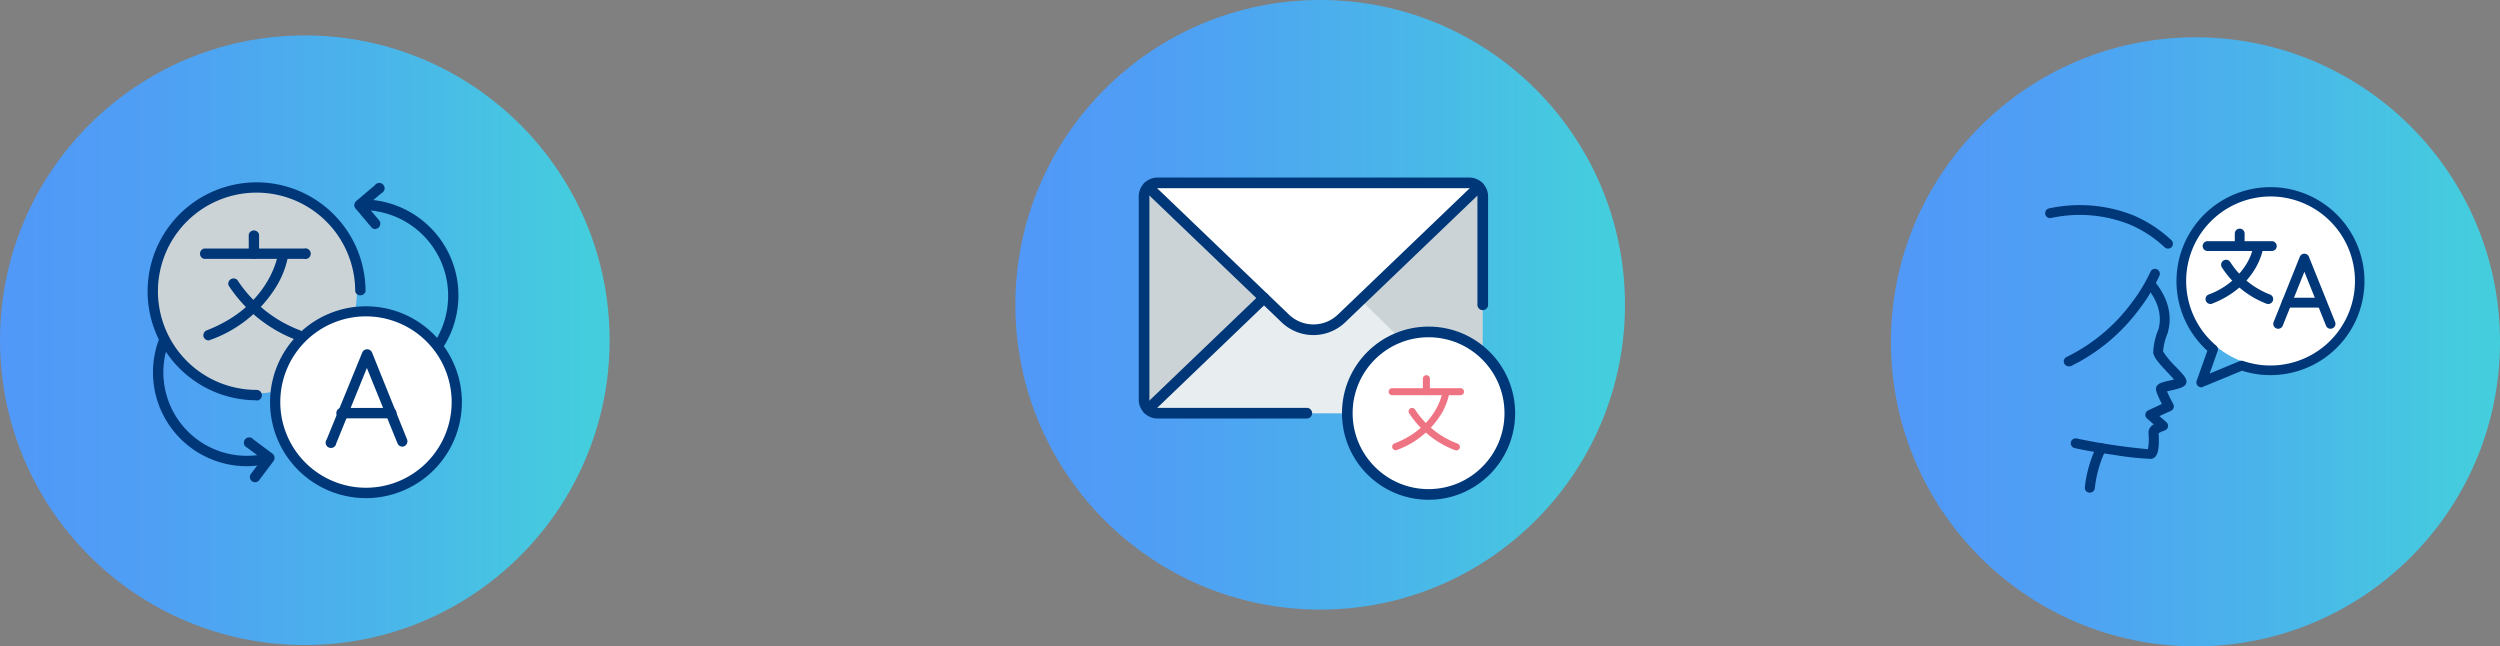 <svg xmlns="http://www.w3.org/2000/svg" xmlns:xlink="http://www.w3.org/1999/xlink" width="469.16" height="121.31" viewBox="0 0 469.16 121.31"><rect x="0" y="0" width="469.16" height="121.31" fill="#808080" stroke="none"/><defs><linearGradient id="a" y1="63.85" x2="114.41" y2="63.85" gradientUnits="userSpaceOnUse"><stop offset="0" stop-color="#5198f8"/><stop offset="0.25" stop-color="#4f9ff4"/><stop offset="0.61" stop-color="#4ab4ea"/><stop offset="0.97" stop-color="#44cedd"/></linearGradient><linearGradient id="b" x1="354.85" y1="64.15" x2="469.16" y2="64.15" xlink:href="#a"/><linearGradient id="c" x1="190.55" y1="57.2" x2="304.96" y2="57.2" xlink:href="#a"/></defs><title>visual-drive-customer</title><circle cx="57.2" cy="63.85" r="57.2" fill="url(#a)"/><circle cx="412.01" cy="64.15" r="57.15" fill="url(#b)"/><circle cx="426.46" cy="52.33" r="16.5" fill="#fff"/><path d="M388.21,68.74a.92.92,0,0,1-.39-1.75,33.38,33.38,0,0,0,12.09-10,31.54,31.54,0,0,0,3.66-6,.92.92,0,0,1,1.7.7,32.45,32.45,0,0,1-3.86,6.4,35.22,35.22,0,0,1-12.8,10.63A.93.93,0,0,1,388.21,68.74Z" fill="#003779"/><path d="M403.2,86.09a51.66,51.66,0,0,1-6-.65c-3.22-.46-6.45-1-7.85-1.35a.92.92,0,1,1,.42-1.79,117.88,117.88,0,0,0,13.32,2,10.25,10.25,0,0,0,.11-2.84c0-.19,0-.33,0-.43a1.68,1.68,0,0,1,1-1.38l-1.28-1.11a.92.92,0,0,1,.22-1.53l2.57-1.2c-1.11-2.15-1.11-2.64-1.11-2.81,0-1,1.1-1.27,2.63-1.6l.76-.18-1-1.1c-1.74-1.83-2.8-3-2.91-3.95a12.37,12.37,0,0,1,1-4.41c.92-3.47-1-6.39-2.22-7.83a.93.93,0,0,1,1.41-1.2c1.46,1.73,3.75,5.26,2.57,9.57a.54.54,0,0,1,0,.1,11.45,11.45,0,0,0-.91,3.55,16.3,16.3,0,0,0,2.42,2.91c1.55,1.63,2.13,2.24,1.94,3s-1.16,1-2.62,1.36l-1,.23c.25.6.73,1.57,1.17,2.37a.92.92,0,0,1,.06.73.91.91,0,0,1-.48.54l-2.17,1,1.3,1.13a.92.92,0,0,1,.3.87.94.94,0,0,1-.62.7,5.2,5.2,0,0,0-1.12.5v.1c.11,2.68-.05,4.3-1.2,4.68A1.87,1.87,0,0,1,403.2,86.09Zm2.69-20.17Z" fill="#003779"/><path d="M392.16,92.45h-.11a.92.92,0,0,1-.8-1,23.22,23.22,0,0,1,2.26-7.8.93.93,0,0,1,1.25-.36.91.91,0,0,1,.36,1.25h0a21.93,21.93,0,0,0-2,7.13A.93.93,0,0,1,392.16,92.45Z" fill="#003779"/><path d="M406.85,46.65a.94.94,0,0,1-.67-.28,22.25,22.25,0,0,0-6.56-4.26,25.35,25.35,0,0,0-14.7-1.2.92.92,0,0,1-.39-1.8,27.22,27.22,0,0,1,15.77,1.28,24.31,24.31,0,0,1,7.21,4.7.94.94,0,0,1,0,1.31A.92.92,0,0,1,406.85,46.65Z" fill="#003779"/><path d="M413.11,72.69a.89.89,0,0,1-.63-.26.91.91,0,0,1-.24-1l2-5.6a17.64,17.64,0,1,1,6.5,3.74l-7.27,3A1,1,0,0,1,413.11,72.69Zm13-35.82a15.87,15.87,0,0,0-10.21,28,.9.9,0,0,1,.28,1l-1.51,4.23,5.67-2.35a1,1,0,0,1,.65,0,15.86,15.86,0,1,0,5.12-30.88Z" fill="#003779"/><path d="M426.34,47.1H414.28a.92.92,0,0,1,0-1.84h12.06a.92.92,0,1,1,0,1.84Z" fill="#003779"/><path d="M420.31,47.1a.92.92,0,0,1-.92-.92V43.83a.92.92,0,1,1,1.84,0v2.35A.92.92,0,0,1,420.31,47.1Z" fill="#003779"/><path d="M414.82,57.05a.93.93,0,0,1-.86-.59.92.92,0,0,1,.52-1.19,13.87,13.87,0,0,0,7-5.58,10,10,0,0,0,1.39-3.41.92.92,0,0,1,1.82.26c0,.29-1.1,7.15-9.55,10.44A.78.78,0,0,1,414.82,57.05Z" fill="#003779"/><path d="M425.65,57.05a.83.83,0,0,1-.34-.07,17.29,17.29,0,0,1-8.34-6.8.92.92,0,0,1,1.57-1A15.41,15.41,0,0,0,426,55.27a.92.92,0,0,1,.53,1.19A.94.94,0,0,1,425.65,57.05Z" fill="#003779"/><path d="M427.53,61.7a.83.83,0,0,1-.34-.07.92.92,0,0,1-.51-1.2l4.91-12.24a.92.92,0,0,1,1.71,0l4.92,12.24a.93.93,0,0,1-.52,1.2.91.91,0,0,1-1.19-.51L432.45,51l-4.06,10.12A.93.93,0,0,1,427.53,61.7Z" fill="#003779"/><path d="M435.64,57.72h-6.51a.92.92,0,0,1,0-1.84h6.51a.92.92,0,1,1,0,1.84Z" fill="#003779"/><circle cx="247.75" cy="57.2" r="57.2" fill="url(#c)"/><rect x="214.7" y="34.32" width="63.56" height="43.22" rx="2.54" fill="#ccd3d6"/><path d="M217.24,77.54h58.48a2.49,2.49,0,0,0,1.09-.25L255,55.93H236.46L215.32,76.65A2.54,2.54,0,0,0,217.24,77.54Z" fill="#e8eeef"/><path d="M277.52,35.07,251.76,59.76a7.63,7.63,0,0,1-10.56,0L215.45,35.07" fill="#fff" stroke="#003779" stroke-linecap="round" stroke-linejoin="round" stroke-width="2"/><line x1="237.21" y1="55.93" x2="215.45" y2="76.8" fill="none" stroke="#003779" stroke-linecap="round" stroke-linejoin="round" stroke-width="2"/><path d="M278.26,57.2V36.86a2.54,2.54,0,0,0-2.54-2.54H217.24a2.54,2.54,0,0,0-2.54,2.54V75a2.54,2.54,0,0,0,2.54,2.54h28" fill="none" stroke="#003779" stroke-linecap="round" stroke-linejoin="round" stroke-width="2"/><circle cx="268.09" cy="77.54" r="15.25" fill="#fff" stroke="#003779" stroke-linecap="round" stroke-linejoin="round" stroke-width="2"/><path d="M274,74.16H261.34a.66.66,0,1,1,0-1.31H274a.66.66,0,1,1,0,1.31Z" fill="#ef7483"/><path d="M267.68,74.16a.66.66,0,0,1-.66-.65V71.07a.66.66,0,0,1,1.32,0v2.44A.66.66,0,0,1,267.68,74.16Z" fill="#ef7483"/><path d="M261.91,84.49a.66.66,0,0,1-.24-1.27c8-3.08,9-9.5,9-9.56a.66.66,0,1,1,1.3.18,11.67,11.67,0,0,1-1.64,4.08,16.21,16.21,0,0,1-8.21,6.53A.59.59,0,0,1,261.91,84.49Z" fill="#ef7483"/><path d="M273.29,84.49a.59.59,0,0,1-.23,0,17.81,17.81,0,0,1-8.62-6.94.65.65,0,0,1,.21-.9.66.66,0,0,1,.91.21,16.37,16.37,0,0,0,8,6.4.66.66,0,0,1-.24,1.27Z" fill="#ef7483"/><circle cx="47.96" cy="54.83" r="19" fill="#ccd3d6"/><circle cx="68.96" cy="74.83" r="17" fill="#fff"/><path d="M48.15,75.12A20.45,20.45,0,1,1,68.6,54.67a1,1,0,0,1-1.94,0,18.51,18.51,0,1,0-18.51,18.5,1,1,0,1,1,0,2Z" fill="#003779"/><path d="M68.68,93.48a18,18,0,1,1,18-18A18,18,0,0,1,68.68,93.48Zm0-34.11A16.08,16.08,0,1,0,84.76,75.45,16.1,16.1,0,0,0,68.68,59.37Z" fill="#003779"/><path d="M57.07,48.58H38.29a1,1,0,0,1,0-1.94H57.07a1,1,0,1,1,0,1.94Z" fill="#003779"/><path d="M47.68,48.58a1,1,0,0,1-1-1V44a1,1,0,0,1,1.94,0v3.61A1,1,0,0,1,47.68,48.58Z" fill="#003779"/><path d="M39.13,63.88a1,1,0,0,1-.91-.63A1,1,0,0,1,38.78,62c11.86-4.56,13.34-14.07,13.36-14.17a1,1,0,1,1,1.92.28,17.1,17.1,0,0,1-2.42,6,23.92,23.92,0,0,1-12.16,9.67A.84.84,0,0,1,39.13,63.88Z" fill="#003779"/><path d="M56,63.88a.87.87,0,0,1-.35-.07A26.29,26.29,0,0,1,42.88,53.54a1,1,0,0,1,1.66-1A24.31,24.31,0,0,0,56.34,62a1,1,0,0,1,.56,1.25A1,1,0,0,1,56,63.88Z" fill="#003779"/><path d="M75.5,83.82a1,1,0,0,1-.9-.61L68.85,69.06,63.1,83.21a1,1,0,1,1-1.8-.73L68,66.11a1,1,0,0,1,1.8,0L76.4,82.48a1,1,0,0,1-.9,1.34Z" fill="#003779"/><path d="M73.17,78.5H64.36a1,1,0,1,1,0-1.94h8.81a1,1,0,1,1,0,1.94Z" fill="#003779"/><path d="M82.25,65.88a1,1,0,0,1-.53-.16,1,1,0,0,1-.28-1.35A16.08,16.08,0,0,0,68,39.43a1,1,0,1,1,0-2,18,18,0,0,1,15,28A1,1,0,0,1,82.25,65.88Z" fill="#003779"/><path d="M70.45,43a1,1,0,0,1-.74-.34l-3-3.54a1,1,0,0,1,.11-1.37l3.54-3a1,1,0,1,1,1.25,1.48l-2.79,2.35,2.35,2.79a1,1,0,0,1-.75,1.6Z" fill="#003779"/><path d="M46.31,87.49a17.61,17.61,0,0,1-16.5-23.74,1,1,0,1,1,1.82.68A15.67,15.67,0,0,0,49.84,85.14,1,1,0,1,1,50.28,87,17.48,17.48,0,0,1,46.31,87.49Z" fill="#003779"/><path d="M47.85,90.5a1,1,0,0,1-.58-.2,1,1,0,0,1-.19-1.36l2.12-2.83L46.37,84a1,1,0,1,1,1.17-1.55l3.61,2.7a1,1,0,0,1,.19,1.36l-2.71,3.61A1,1,0,0,1,47.85,90.5Z" fill="#003779"/></svg>